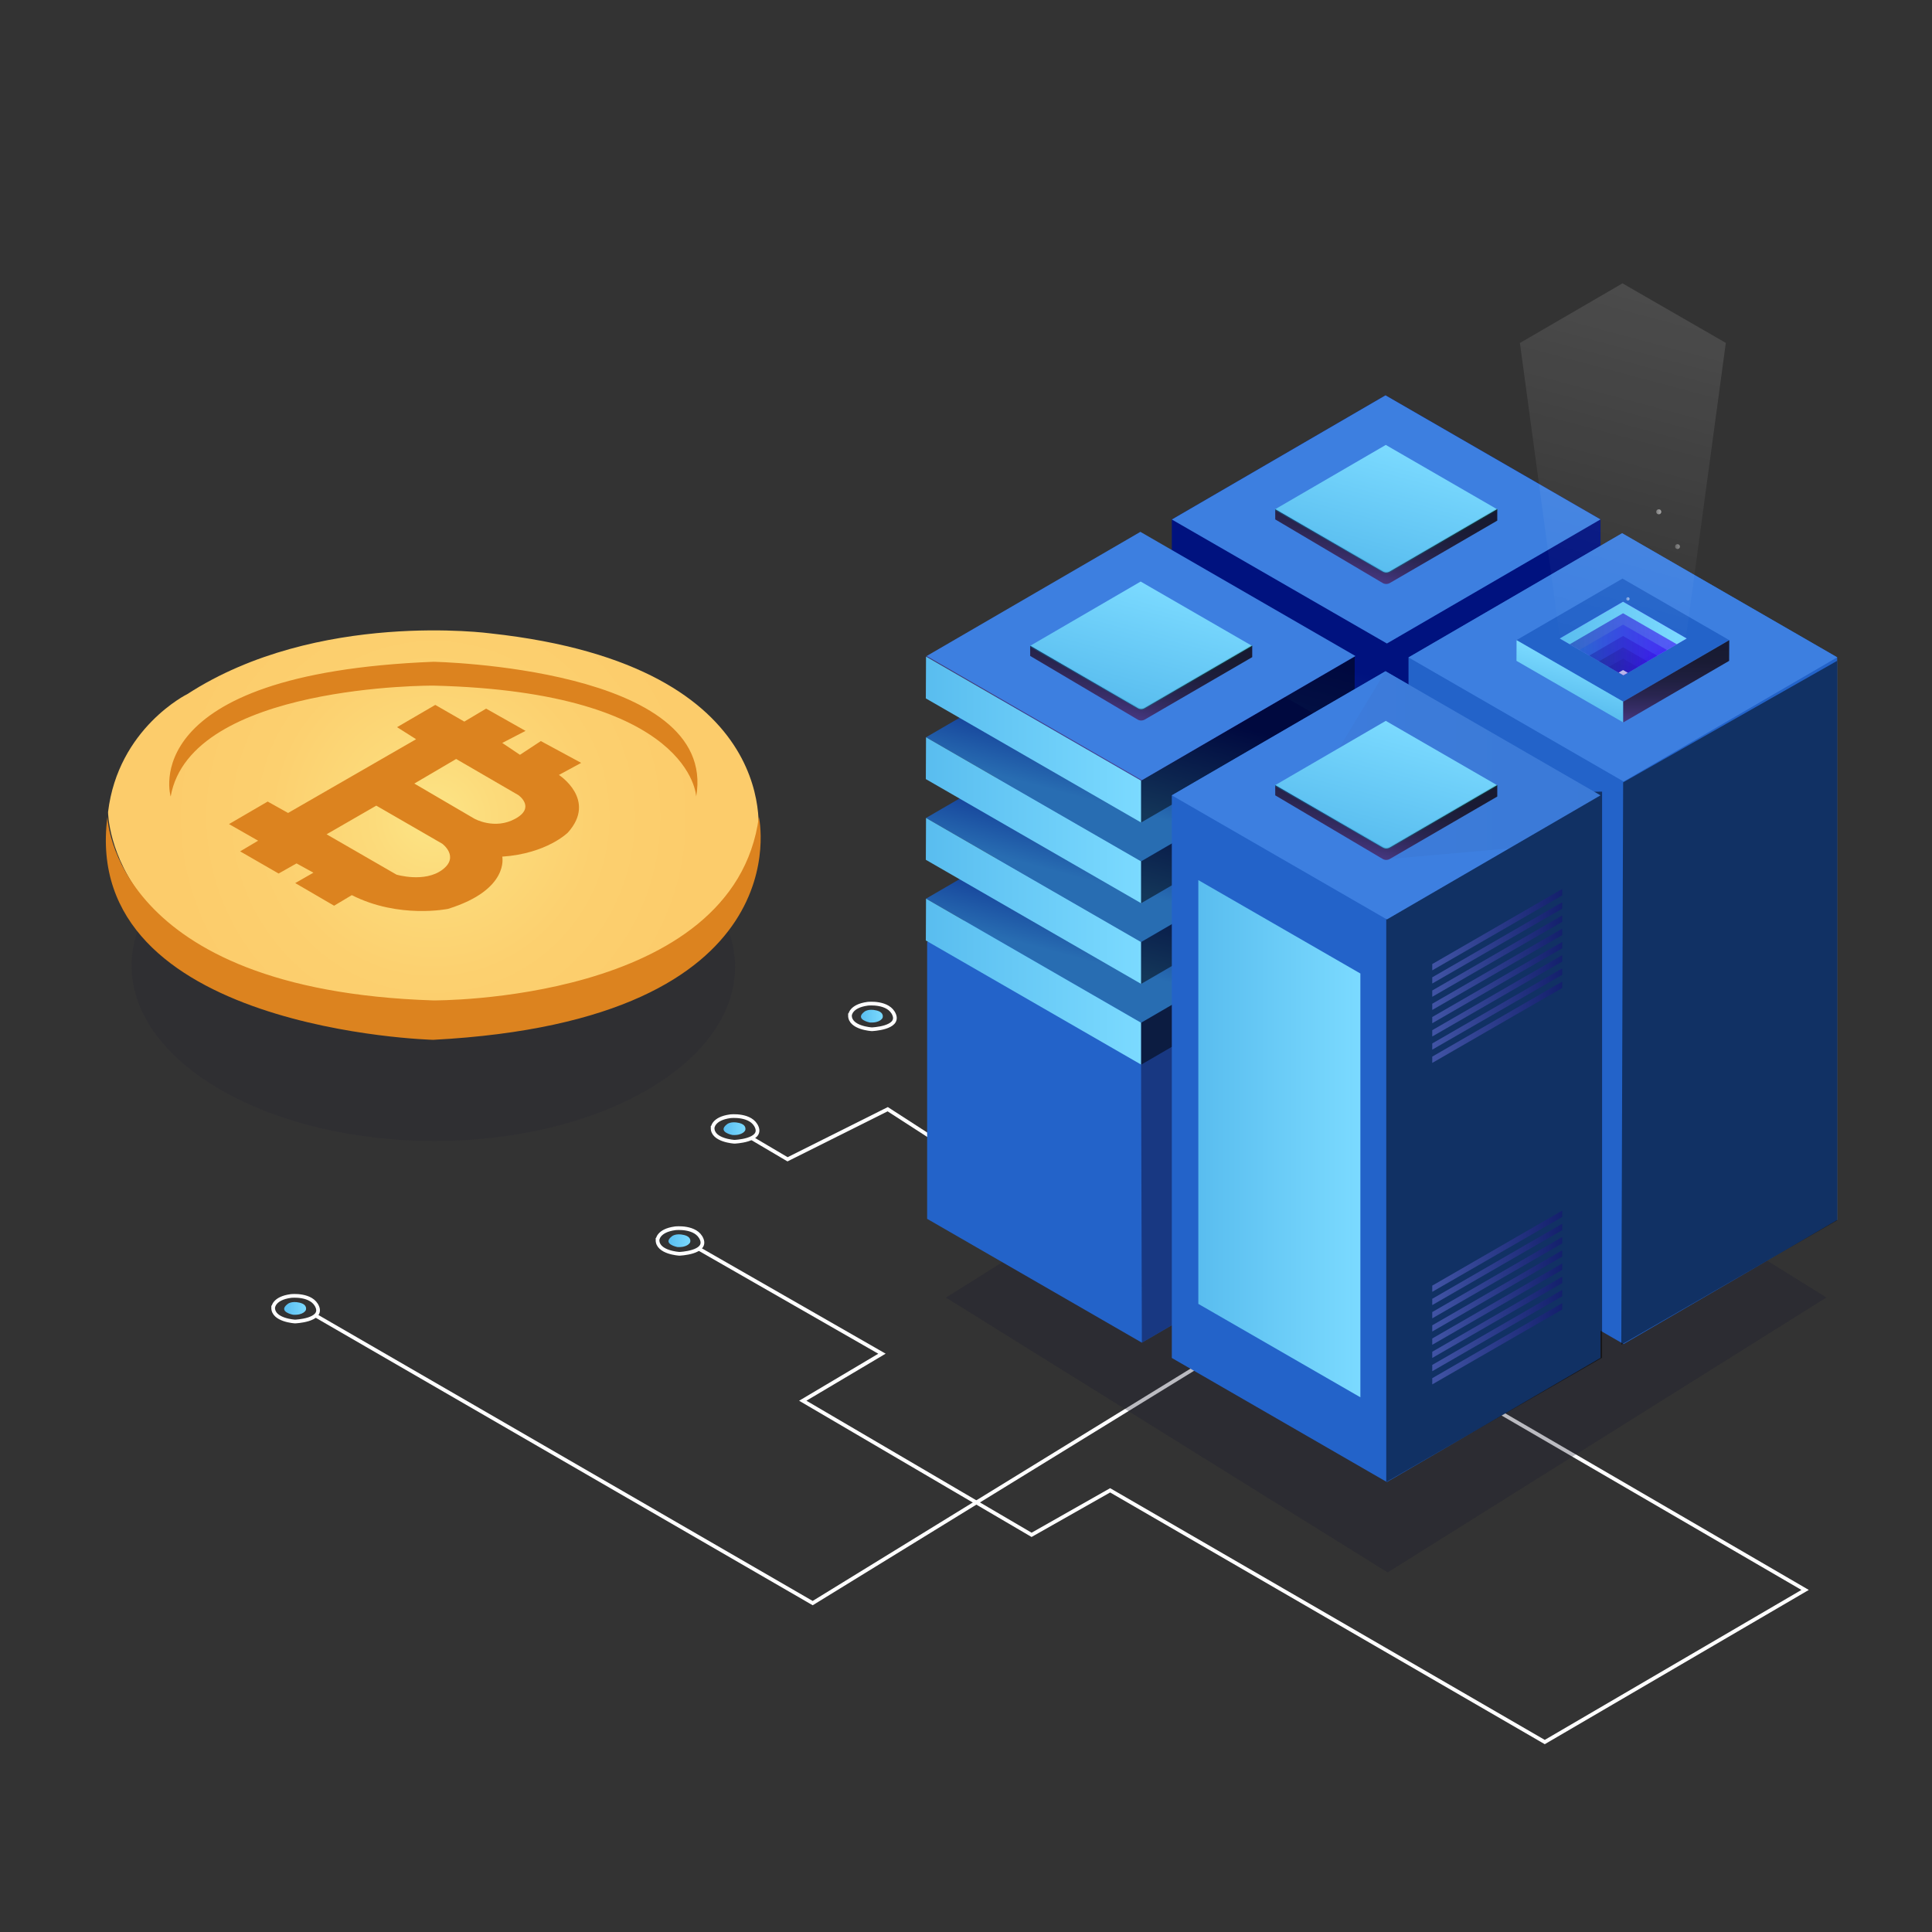 <?xml version="1.0" encoding="utf-8"?>
<!-- Generator: Adobe Illustrator 23.0.0, SVG Export Plug-In . SVG Version: 6.00 Build 0)  -->
<svg version="1.1" id="Capa_1" xmlns="http://www.w3.org/2000/svg" xmlns:xlink="http://www.w3.org/1999/xlink" x="0px" y="0px"
	 viewBox="0 0 2083 2083" style="enable-background:new 0 0 2083 2083;" xml:space="preserve">
<rect x="0" y="0" width="2083" height="2083" fill="#333333" stroke="none"/>
<style type="text/css">
	.st0{fill:none;stroke:#FFFFFF;stroke-width:4;stroke-miterlimit:10;}
	.st1{opacity:0.17;}
	.st2{enable-background:new    ;}
	.st3{clip-path:url(#SVGID_2_);}
	.st4{fill:#1D1B30;}
	.st5{fill:none;}
	.st6{opacity:0.3;fill:#1D1B30;enable-background:new    ;}
	.st7{fill:url(#XMLID_3_);}
	.st8{fill:#3D7FE0;}
	.st9{fill:url(#XMLID_4_);}
	.st10{fill:url(#XMLID_5_);}
	.st11{opacity:0.2;fill:none;stroke:url(#XMLID_7_);stroke-width:2;stroke-miterlimit:10;enable-background:new    ;}
	.st12{fill:#2363C9;}
	.st13{opacity:0.5;fill:#0F0F3D;enable-background:new    ;}
	.st14{fill:url(#XMLID_8_);}
	.st15{fill:url(#XMLID_9_);}
	.st16{opacity:0.5;enable-background:new    ;}
	.st17{fill:url(#XMLID_10_);}
	.st18{fill:url(#XMLID_11_);}
	.st19{fill:url(#XMLID_14_);}
	.st20{fill:url(#XMLID_15_);}
	.st21{fill:url(#XMLID_16_);}
	.st22{fill:url(#XMLID_17_);}
	.st23{fill:url(#XMLID_18_);}
	.st24{fill:url(#XMLID_19_);}
	.st25{opacity:0.2;fill:none;stroke:url(#XMLID_20_);stroke-width:2;stroke-miterlimit:10;enable-background:new    ;}
	.st26{opacity:0.4;fill:url(#XMLID_21_);enable-background:new    ;}
	.st27{opacity:0.55;fill:url(#XMLID_22_);enable-background:new    ;}
	.st28{fill:url(#XMLID_23_);}
	.st29{fill:url(#XMLID_24_);}
	.st30{fill:url(#XMLID_25_);}
	.st31{fill:url(#XMLID_27_);}
	.st32{clip-path:url(#SVGID_4_);fill:url(#XMLID_28_);}
	.st33{clip-path:url(#SVGID_6_);fill:url(#XMLID_29_);}
	.st34{clip-path:url(#SVGID_8_);fill:url(#XMLID_30_);}
	.st35{clip-path:url(#SVGID_10_);fill:url(#XMLID_31_);}
	.st36{clip-path:url(#SVGID_12_);fill:url(#XMLID_32_);}
	.st37{clip-path:url(#SVGID_14_);fill:url(#XMLID_33_);}
	.st38{clip-path:url(#SVGID_16_);fill:url(#XMLID_34_);}
	.st39{clip-path:url(#SVGID_18_);fill:url(#XMLID_35_);}
	.st40{opacity:0.55;fill:url(#XMLID_36_);enable-background:new    ;}
	.st41{fill:url(#XMLID_37_);}
	.st42{opacity:5.000000e-02;fill:url(#XMLID_38_);enable-background:new    ;}
	.st43{fill:url(#XMLID_41_);}
	.st44{fill:url(#XMLID_42_);}
	.st45{opacity:0.2;fill:none;stroke:url(#XMLID_43_);stroke-width:2;stroke-miterlimit:10;enable-background:new    ;}
	.st46{fill:url(#XMLID_44_);}
	.st47{fill:url(#SVGID_19_);}
	.st48{fill:url(#SVGID_20_);}
	.st49{fill:url(#SVGID_21_);}
	.st50{fill:url(#SVGID_22_);}
	.st51{fill:url(#SVGID_23_);}
	.st52{fill:url(#SVGID_24_);}
	.st53{fill:url(#SVGID_25_);}
	.st54{fill:url(#SVGID_26_);}
	.st55{fill:url(#SVGID_27_);}
	.st56{fill:url(#SVGID_28_);}
	.st57{fill:url(#SVGID_29_);}
	.st58{fill:url(#SVGID_30_);}
	.st59{fill:url(#SVGID_31_);}
	.st60{fill:url(#SVGID_32_);}
	.st61{fill:url(#SVGID_33_);}
	.st62{fill:url(#SVGID_34_);}
	.st63{fill:url(#SVGID_35_);}
	.st64{fill:#DC831F;}
	.st65{fill:url(#SVGID_36_);}
	.st66{fill:url(#SVGID_37_);}
	.st67{fill:url(#SVGID_38_);}
	.st68{fill:url(#SVGID_39_);}
</style>
<polyline class="st0" points="1595.5,1510.2 1946.2,1714.2 1665.5,1878.2 1196.9,1606.8 1112.2,1654.8 865.5,1510.2 950.9,1459.5 
	753.9,1346.6 "/>
<g id="XMLID_26_" class="st1">
	<g>
		<g class="st2">
			<g>
				<defs>
					<polygon id="SVGID_1_" points="7.1,1041.8 465.7,775.3 927.3,1041.8 468.7,1308.3 					"/>
				</defs>
				<clipPath id="SVGID_2_">
					<use xlink:href="#SVGID_1_"  style="overflow:visible;"/>
				</clipPath>
				<g class="st3">
					<g>
						<g>
							<g>
								<path class="st4" d="M696.5,908.5c-127.5-73.6-333.5-73.6-460.1,0s-126,192.9,1.5,266.5s333.5,73.6,460.1,0
									C824.6,1101.5,824,982.1,696.5,908.5"/>
							</g>
						</g>
					</g>
				</g>
			</g>
		</g>
	</g>
</g>
<line id="XMLID_154_" class="st5" x1="1061.6" y1="1165.1" x2="959.6" y2="1104.5"/>
<polyline id="XMLID_74_" class="st0" points="1053.1,1257.9 957.1,1195.9 849.1,1249.9 810.1,1226.9 "/>
<polyline id="XMLID_12_" class="st0" points="1427.1,1389.7 876.2,1728.4 339.8,1418.1 "/>
<polygon id="XMLID_121_" class="st6" points="1492.9,1102.6 1969.1,1398.9 1496.1,1695.3 1019.9,1399 "/>
<g id="XMLID_172_">
	
		<linearGradient id="XMLID_3_" gradientUnits="userSpaceOnUse" x1="1385.279" y1="19246.92" x2="1603.728" y2="18431.654" gradientTransform="matrix(1 0 0 1 0 -17976)">
		<stop  offset="0.192" style="stop-color:#286DB2"/>
		<stop  offset="0.651" style="stop-color:#00127F"/>
	</linearGradient>
	<polygon id="XMLID_182_" class="st7" points="1263.4,560.1 1493.8,426.2 1725.6,560 1725.6,1166.5 1495.3,1300.4 1263.4,1166.6 	
		"/>
	<polygon id="XMLID_181_" class="st8" points="1493.8,426.2 1725.6,560 1495.3,693.8 1263.4,560.1 	"/>
	<g id="XMLID_173_">
		
			<linearGradient id="XMLID_4_" gradientUnits="userSpaceOnUse" x1="1477.155" y1="18589.644" x2="1511.776" y2="18460.435" gradientTransform="matrix(1 0 0 1 0 -17976)">
			<stop  offset="0" style="stop-color:#59BDEF"/>
			<stop  offset="1" style="stop-color:#7BDAFF"/>
		</linearGradient>
		<polygon id="XMLID_178_" class="st9" points="1494.1,479.7 1614.2,549.1 1494.9,618.4 1374.7,549.1 		"/>
		
			<linearGradient id="XMLID_5_" gradientUnits="userSpaceOnUse" x1="1475.914" y1="18600.887" x2="1504.181" y2="18495.394" gradientTransform="matrix(1 0 0 1 0 -17976)">
			<stop  offset="0" style="stop-color:#463780"/>
			<stop  offset="0.143" style="stop-color:#382E68"/>
			<stop  offset="0.331" style="stop-color:#292550"/>
			<stop  offset="0.529" style="stop-color:#1F1F3F"/>
			<stop  offset="0.743" style="stop-color:#191B34"/>
			<stop  offset="1" style="stop-color:#171A31"/>
		</linearGradient>
		<path id="XMLID_175_" class="st10" d="M1490.6,616.2L1374.9,549v11l115.7,68.5c2.5,1.5,5.5,1.5,8,0l115.7-67.2v-12.4l-115.7,67.2
			C1496.1,617.6,1493.1,617.6,1490.6,616.2z"/>
		
			<linearGradient id="XMLID_7_" gradientUnits="userSpaceOnUse" x1="1374.2" y1="18559.242" x2="1614.703" y2="18559.242" gradientTransform="matrix(1 0 0 1 0 -17976)">
			<stop  offset="0" style="stop-color:#00ACE9"/>
			<stop  offset="1" style="stop-color:#007541"/>
		</linearGradient>
		<path id="XMLID_174_" class="st11" d="M1374.7,549.1l116.3,67.1c2.4,1.4,5.4,1.4,7.8,0l115.4-67.1"/>
	</g>
</g>
<g id="XMLID_413_">
	<polygon id="XMLID_185_" class="st12" points="999.6,1314.1 999.6,1015.7 1229.5,882.1 1460.9,1015.6 1460.9,1314.1 1231.1,1447.6 
			"/>
	<polyline id="XMLID_13_" class="st13" points="1229.5,882.1 1460.9,1015.6 1460.9,1314.1 1231.1,1447.6 	"/>
	<g id="XMLID_315_">
		
			<linearGradient id="XMLID_8_" gradientUnits="userSpaceOnUse" x1="1196.044" y1="19069.521" x2="1262.862" y2="18820.154" gradientTransform="matrix(1 0 0 1 0 -17976)">
			<stop  offset="0.192" style="stop-color:#286DB2"/>
			<stop  offset="0.651" style="stop-color:#00127F"/>
		</linearGradient>
		<polygon id="XMLID_382_" class="st14" points="1228.7,835 1460.5,968.8 1230.3,1102.7 998.4,968.9 		"/>
		
			<linearGradient id="XMLID_9_" gradientUnits="userSpaceOnUse" x1="998.2" y1="1025.65" x2="1230.3" y2="1025.65" gradientTransform="matrix(1 0 0 -1 0 2084)">
			<stop  offset="0" style="stop-color:#59BDEF"/>
			<stop  offset="1" style="stop-color:#7BDAFF"/>
		</linearGradient>
		<polygon id="XMLID_381_" class="st15" points="998.4,968.9 998.2,1014 1230.3,1147.8 1230.3,1102.7 		"/>
		<polygon id="XMLID_318_" class="st16" points="1230.3,1147.9 1230.3,1102.7 1460.6,968.9 1460.5,1014.1 		"/>
	</g>
	<g id="XMLID_265_">
		
			<linearGradient id="XMLID_10_" gradientUnits="userSpaceOnUse" x1="1196.07" y1="18982.428" x2="1262.862" y2="18733.154" gradientTransform="matrix(1 0 0 1 0 -17976)">
			<stop  offset="0.192" style="stop-color:#286DB2"/>
			<stop  offset="0.651" style="stop-color:#00127F"/>
		</linearGradient>
		<polygon id="XMLID_312_" class="st17" points="1228.7,748 1460.5,881.8 1230.3,1015.6 998.4,881.9 		"/>
		
			<linearGradient id="XMLID_11_" gradientUnits="userSpaceOnUse" x1="998.2" y1="1112.65" x2="1230.3" y2="1112.65" gradientTransform="matrix(1 0 0 -1 0 2084)">
			<stop  offset="0" style="stop-color:#59BDEF"/>
			<stop  offset="1" style="stop-color:#7BDAFF"/>
		</linearGradient>
		<polygon id="XMLID_307_" class="st18" points="998.4,881.9 998.2,927 1230.3,1060.8 1230.3,1015.7 		"/>
		<polygon id="XMLID_291_" class="st16" points="1230.3,1060.8 1230.3,1015.7 1460.6,881.9 1460.5,927 		"/>
	</g>
	<g id="XMLID_189_">
		
			<linearGradient id="XMLID_14_" gradientUnits="userSpaceOnUse" x1="1196.069" y1="18895.428" x2="1262.862" y2="18646.154" gradientTransform="matrix(1 0 0 1 0 -17976)">
			<stop  offset="0.192" style="stop-color:#286DB2"/>
			<stop  offset="0.651" style="stop-color:#00127F"/>
		</linearGradient>
		<polygon id="XMLID_246_" class="st19" points="1228.7,661 1460.5,794.8 1230.3,928.6 998.4,794.9 		"/>
		
			<linearGradient id="XMLID_15_" gradientUnits="userSpaceOnUse" x1="998.2" y1="1199.65" x2="1230.3" y2="1199.65" gradientTransform="matrix(1 0 0 -1 0 2084)">
			<stop  offset="0" style="stop-color:#59BDEF"/>
			<stop  offset="1" style="stop-color:#7BDAFF"/>
		</linearGradient>
		<polygon id="XMLID_245_" class="st20" points="998.4,794.9 998.2,840 1230.3,973.8 1230.3,928.7 		"/>
		<polygon id="XMLID_229_" class="st16" points="1230.3,973.8 1230.3,928.7 1460.6,794.9 1460.5,840 		"/>
	</g>
	<g id="XMLID_160_">
		
			<linearGradient id="XMLID_16_" gradientUnits="userSpaceOnUse" x1="1196.07" y1="18808.428" x2="1262.862" y2="18559.154" gradientTransform="matrix(1 0 0 1 0 -17976)">
			<stop  offset="0" style="stop-color:#4F3E90"/>
			<stop  offset="1" style="stop-color:#171A31"/>
		</linearGradient>
		<polygon id="XMLID_163_" class="st21" points="1228.7,574 1460.5,707.8 1230.3,841.6 998.4,707.9 		"/>
		
			<linearGradient id="XMLID_17_" gradientUnits="userSpaceOnUse" x1="998.2" y1="1286.65" x2="1230.3" y2="1286.65" gradientTransform="matrix(1 0 0 -1 0 2084)">
			<stop  offset="0" style="stop-color:#59BDEF"/>
			<stop  offset="1" style="stop-color:#7BDAFF"/>
		</linearGradient>
		<polygon id="XMLID_162_" class="st22" points="998.4,707.9 998.2,753 1230.3,886.8 1230.3,841.7 		"/>
		<polygon id="XMLID_161_" class="st16" points="1230.3,886.8 1230.3,841.7 1460.6,707.9 1460.5,753 		"/>
	</g>
	<polygon id="XMLID_212_" class="st8" points="1229.5,573.4 1461.4,707.3 1231.1,841.1 999.1,707.3 	"/>
	<g id="XMLID_190_">
		
			<linearGradient id="XMLID_18_" gradientUnits="userSpaceOnUse" x1="1212.948" y1="18736.971" x2="1247.57" y2="18607.762" gradientTransform="matrix(1 0 0 1 0 -17976)">
			<stop  offset="0" style="stop-color:#59BDEF"/>
			<stop  offset="1" style="stop-color:#7BDAFF"/>
		</linearGradient>
		<polygon id="XMLID_210_" class="st23" points="1229.8,627 1350,696.4 1230.6,765.7 1110.5,696.4 		"/>
		
			<linearGradient id="XMLID_19_" gradientUnits="userSpaceOnUse" x1="1211.714" y1="18748.086" x2="1239.981" y2="18642.594" gradientTransform="matrix(1 0 0 1 0 -17976)">
			<stop  offset="0" style="stop-color:#463780"/>
			<stop  offset="0.143" style="stop-color:#382E68"/>
			<stop  offset="0.331" style="stop-color:#292550"/>
			<stop  offset="0.529" style="stop-color:#1F1F3F"/>
			<stop  offset="0.743" style="stop-color:#191B34"/>
			<stop  offset="1" style="stop-color:#171A31"/>
		</linearGradient>
		<path id="XMLID_208_" class="st24" d="M1226.4,763.4l-115.7-67.2v11l115.7,68.5c2.5,1.5,5.5,1.5,8,0l115.7-67.2v-12.4l-115.7,67.2
			C1231.9,764.9,1228.8,764.9,1226.4,763.4z"/>
		
			<linearGradient id="XMLID_20_" gradientUnits="userSpaceOnUse" x1="1110.001" y1="18706.443" x2="1350.403" y2="18706.443" gradientTransform="matrix(1 0 0 1 0 -17976)">
			<stop  offset="0" style="stop-color:#00ACE9"/>
			<stop  offset="1" style="stop-color:#007541"/>
		</linearGradient>
		<path id="XMLID_191_" class="st25" d="M1110.5,696.4l116.2,67c2.4,1.4,5.4,1.4,7.8,0l115.4-67.1"/>
	</g>
</g>
<polygon id="XMLID_171_" class="st12" points="1518.6,708.8 1748.9,574.9 1980.8,708.7 1980.8,1315.3 1750.5,1449.1 1518.6,1315.3 
	"/>
<polygon id="XMLID_170_" class="st8" points="1748.9,574.9 1980.8,708.7 1750.5,842.6 1518.6,708.8 "/>
<polygon id="XMLID_52_" class="st12" points="1263.4,857.5 1493.8,723.7 1725.6,857.5 1725.6,1464 1495.3,1597.9 1263.4,1464.1 "/>
<polygon class="st16" points="1494.6,1597.9 1727.3,1463.9 1727.3,853.5 1494.6,857.5 "/>
<polygon class="st16" points="1748,1449.8 1980.7,1315.8 1980.7,712.5 1750,843.5 "/>
<linearGradient id="XMLID_21_" gradientUnits="userSpaceOnUse" x1="1806.008" y1="18565.301" x2="1811.118" y2="18565.301" gradientTransform="matrix(1 0 0 1 0 -17976)">
	<stop  offset="9.817236e-08" style="stop-color:#FFFFFF;stop-opacity:0.6"/>
	<stop  offset="1" style="stop-color:#FFFFFF"/>
</linearGradient>
<circle id="XMLID_214_" class="st26" cx="1808.6" cy="589.3" r="2.6"/>
<linearGradient id="XMLID_22_" gradientUnits="userSpaceOnUse" x1="1785.623" y1="18527.801" x2="1791.099" y2="18527.801" gradientTransform="matrix(1 0 0 1 0 -17976)">
	<stop  offset="9.817236e-08" style="stop-color:#FFFFFF;stop-opacity:0.6"/>
	<stop  offset="1" style="stop-color:#FFFFFF"/>
</linearGradient>
<circle id="XMLID_358_" class="st27" cx="1788.4" cy="551.8" r="2.7"/>
<polygon id="XMLID_92_" class="st8" points="1493.8,723.7 1725.6,857.5 1495.3,991.3 1263.4,857.5 "/>
<g id="XMLID_111_">
	<polygon id="XMLID_115_" class="st12" points="1749.3,623.8 1864.3,690.1 1750.1,756.5 1635.1,690.1 	"/>
	
		<linearGradient id="XMLID_23_" gradientUnits="userSpaceOnUse" x1="1685.364" y1="18737.555" x2="1699.836" y2="18683.545" gradientTransform="matrix(1 0 0 1 0 -17976)">
		<stop  offset="0" style="stop-color:#59BDEF"/>
		<stop  offset="1" style="stop-color:#7BDAFF"/>
	</linearGradient>
	<polygon id="XMLID_113_" class="st28" points="1635.1,690.2 1635,712.5 1750.1,778.9 1750.1,756.5 	"/>
	
		<linearGradient id="XMLID_24_" gradientUnits="userSpaceOnUse" x1="1807.25" y1="18754.9" x2="1807.25" y2="18666.199" gradientTransform="matrix(1 0 0 1 0 -17976)">
		<stop  offset="0" style="stop-color:#463780"/>
		<stop  offset="0.143" style="stop-color:#382E68"/>
		<stop  offset="0.331" style="stop-color:#292550"/>
		<stop  offset="0.529" style="stop-color:#1F1F3F"/>
		<stop  offset="0.743" style="stop-color:#191B34"/>
		<stop  offset="1" style="stop-color:#171A31"/>
	</linearGradient>
	<polygon id="XMLID_112_" class="st29" points="1750.1,778.9 1750.1,756.5 1864.4,690.2 1864.3,712.5 	"/>
</g>
<linearGradient id="XMLID_25_" gradientUnits="userSpaceOnUse" x1="1740.188" y1="18701.391" x2="1760.012" y2="18627.41" gradientTransform="matrix(1 0 0 1 0 -17976)">
	<stop  offset="0" style="stop-color:#7F00FF;stop-opacity:0.2"/>
	<stop  offset="1" style="stop-color:#3F00FC"/>
</linearGradient>
<polygon id="XMLID_110_" class="st30" points="1749.9,648.7 1818.6,688.4 1750.3,728.1 1681.6,688.4 "/>
<g id="XMLID_97_">
	<g>
		
			<linearGradient id="XMLID_27_" gradientUnits="userSpaceOnUse" x1="1681.6" y1="1395.6" x2="1818.6" y2="1395.6" gradientTransform="matrix(1 0 0 -1 0 2084)">
			<stop  offset="0" style="stop-color:#59BDEF"/>
			<stop  offset="1" style="stop-color:#7BDAFF"/>
		</linearGradient>
		<polygon id="XMLID_98_" class="st31" points="1749.9,648.7 1818.6,688.4 1750.3,728.1 1681.6,688.4 		"/>
	</g>
	<g>
		<defs>
			<polygon id="SVGID_3_" points="1749.9,648.7 1818.6,688.4 1750.3,728.1 1681.6,688.4 			"/>
		</defs>
		<clipPath id="SVGID_4_">
			<use xlink:href="#SVGID_3_"  style="overflow:visible;"/>
		</clipPath>
		<linearGradient id="XMLID_28_" gradientUnits="userSpaceOnUse" x1="1681.6" y1="700.85" x2="1818.6" y2="700.85">
			<stop  offset="0" style="stop-color:#1E47AF;stop-opacity:0.7"/>
			<stop  offset="1" style="stop-color:#3F00FC;stop-opacity:0.6"/>
		</linearGradient>
		<polygon id="XMLID_109_" class="st32" points="1749.9,661.2 1818.6,700.8 1750.3,740.5 1681.6,700.9 		"/>
	</g>
	<g>
		<defs>
			<polygon id="SVGID_5_" points="1749.9,648.7 1818.6,688.4 1750.3,728.1 1681.6,688.4 			"/>
		</defs>
		<clipPath id="SVGID_6_">
			<use xlink:href="#SVGID_5_"  style="overflow:visible;"/>
		</clipPath>
		<linearGradient id="XMLID_29_" gradientUnits="userSpaceOnUse" x1="1681.6" y1="713.1" x2="1818.6" y2="713.1">
			<stop  offset="0" style="stop-color:#2176CC;stop-opacity:0.7"/>
			<stop  offset="1" style="stop-color:#3F00FC;stop-opacity:0.6"/>
		</linearGradient>
		<polygon id="XMLID_108_" class="st33" points="1749.9,673.4 1818.6,713.1 1750.3,752.8 1681.6,713.1 		"/>
	</g>
	<g>
		<defs>
			<polygon id="SVGID_7_" points="1749.9,648.7 1818.6,688.4 1750.3,728.1 1681.6,688.4 			"/>
		</defs>
		<clipPath id="SVGID_8_">
			<use xlink:href="#SVGID_7_"  style="overflow:visible;"/>
		</clipPath>
		<linearGradient id="XMLID_30_" gradientUnits="userSpaceOnUse" x1="1681.6" y1="725.35" x2="1818.6" y2="725.35">
			<stop  offset="0" style="stop-color:#184A9B;stop-opacity:0.7"/>
			<stop  offset="1" style="stop-color:#3F00FC;stop-opacity:0.6"/>
		</linearGradient>
		<polygon id="XMLID_107_" class="st34" points="1749.9,685.7 1818.6,725.3 1750.3,765 1681.6,725.4 		"/>
	</g>
	<g>
		<defs>
			<polygon id="SVGID_9_" points="1749.9,648.7 1818.6,688.4 1750.3,728.1 1681.6,688.4 			"/>
		</defs>
		<clipPath id="SVGID_10_">
			<use xlink:href="#SVGID_9_"  style="overflow:visible;"/>
		</clipPath>
		<linearGradient id="XMLID_31_" gradientUnits="userSpaceOnUse" x1="1681.6" y1="737.6" x2="1818.6" y2="737.6">
			<stop  offset="0" style="stop-color:#144372;stop-opacity:0.7"/>
			<stop  offset="1" style="stop-color:#3F00FC;stop-opacity:0.6"/>
		</linearGradient>
		<polygon id="XMLID_105_" class="st35" points="1749.9,697.9 1818.6,737.6 1750.3,777.3 1681.6,737.6 		"/>
	</g>
	<g>
		<defs>
			<polygon id="SVGID_11_" points="1749.9,648.7 1818.6,688.4 1750.3,728.1 1681.6,688.4 			"/>
		</defs>
		<clipPath id="SVGID_12_">
			<use xlink:href="#SVGID_11_"  style="overflow:visible;"/>
		</clipPath>
		<linearGradient id="XMLID_32_" gradientUnits="userSpaceOnUse" x1="1681.6" y1="749.8" x2="1818.6" y2="749.8">
			<stop  offset="0" style="stop-color:#103E6B;stop-opacity:0.7"/>
			<stop  offset="1" style="stop-color:#3F00FC;stop-opacity:0.6"/>
		</linearGradient>
		<polygon id="XMLID_104_" class="st36" points="1749.9,710.1 1818.6,749.8 1750.3,789.5 1681.6,749.8 		"/>
	</g>
	<g>
		<defs>
			<polygon id="SVGID_13_" points="1749.9,648.7 1818.6,688.4 1750.3,728.1 1681.6,688.4 			"/>
		</defs>
		<clipPath id="SVGID_14_">
			<use xlink:href="#SVGID_13_"  style="overflow:visible;"/>
		</clipPath>
		
			<linearGradient id="XMLID_33_" gradientUnits="userSpaceOnUse" x1="1740.162" y1="18701.01" x2="1760.013" y2="18775.098" gradientTransform="matrix(1 0 0 1 0 -17976)">
			<stop  offset="0" style="stop-color:#FFFFFF;stop-opacity:0.7"/>
			<stop  offset="1" style="stop-color:#3F00FC;stop-opacity:0.6"/>
		</linearGradient>
		<polygon id="XMLID_103_" class="st37" points="1749.9,722.4 1818.6,762.1 1750.3,801.7 1681.6,762.1 		"/>
	</g>
	<g>
		<defs>
			<polygon id="SVGID_15_" points="1749.9,648.7 1818.6,688.4 1750.3,728.1 1681.6,688.4 			"/>
		</defs>
		<clipPath id="SVGID_16_">
			<use xlink:href="#SVGID_15_"  style="overflow:visible;"/>
		</clipPath>
		
			<linearGradient id="XMLID_34_" gradientUnits="userSpaceOnUse" x1="1740.162" y1="18713.209" x2="1760.038" y2="18787.391" gradientTransform="matrix(1 0 0 1 0 -17976)">
			<stop  offset="0" style="stop-color:#7F00FF;stop-opacity:0.7"/>
			<stop  offset="1" style="stop-color:#3F00FC;stop-opacity:0.6"/>
		</linearGradient>
		<polygon id="XMLID_101_" class="st38" points="1749.9,734.6 1818.6,774.3 1750.3,814 1681.6,774.3 		"/>
	</g>
	<g>
		<defs>
			<polygon id="SVGID_17_" points="1749.9,648.7 1818.6,688.4 1750.3,728.1 1681.6,688.4 			"/>
		</defs>
		<clipPath id="SVGID_18_">
			<use xlink:href="#SVGID_17_"  style="overflow:visible;"/>
		</clipPath>
		
			<linearGradient id="XMLID_35_" gradientUnits="userSpaceOnUse" x1="1740.174" y1="18725.506" x2="1760.026" y2="18799.594" gradientTransform="matrix(1 0 0 1 0 -17976)">
			<stop  offset="0" style="stop-color:#7F00FF;stop-opacity:0.7"/>
			<stop  offset="1" style="stop-color:#3F00FC;stop-opacity:0.6"/>
		</linearGradient>
		<polygon id="XMLID_100_" class="st39" points="1749.9,746.9 1818.6,786.5 1750.3,826.2 1681.6,786.6 		"/>
	</g>
</g>
<linearGradient id="XMLID_36_" gradientUnits="userSpaceOnUse" x1="1753.287" y1="18621.699" x2="1756.827" y2="18621.699" gradientTransform="matrix(1 0 0 1 0 -17976)">
	<stop  offset="9.817236e-08" style="stop-color:#FFFFFF;stop-opacity:0.6"/>
	<stop  offset="1" style="stop-color:#FFFFFF"/>
</linearGradient>
<circle id="XMLID_93_" class="st40" cx="1755.1" cy="645.7" r="1.8"/>
<linearGradient id="XMLID_37_" gradientUnits="userSpaceOnUse" x1="1292" y1="856.3" x2="1466.7" y2="856.3" gradientTransform="matrix(1 0 0 -1 0 2084)">
	<stop  offset="0" style="stop-color:#59BDEF"/>
	<stop  offset="1" style="stop-color:#7BDAFF"/>
</linearGradient>
<polygon id="XMLID_252_" class="st41" points="1292,948.9 1466.7,1049.6 1466.7,1506.5 1292,1405.8 "/>
<linearGradient id="XMLID_38_" gradientUnits="userSpaceOnUse" x1="1443.8" y1="18800.85" x2="1725.6" y2="18800.85" gradientTransform="matrix(1 0 0 1 0 -17976)">
	<stop  offset="0" style="stop-color:#463780"/>
	<stop  offset="0.143" style="stop-color:#382E68"/>
	<stop  offset="0.331" style="stop-color:#292550"/>
	<stop  offset="0.529" style="stop-color:#1F1F3F"/>
	<stop  offset="0.743" style="stop-color:#191B34"/>
	<stop  offset="1" style="stop-color:#171A31"/>
</linearGradient>
<polygon id="XMLID_693_" class="st42" points="1498.6,926 1627.2,914.7 1725.6,857.5 1493.8,723.7 1443.8,806.5 "/>
<g id="XMLID_40_">
	
		<linearGradient id="XMLID_41_" gradientUnits="userSpaceOnUse" x1="1477.155" y1="18887.144" x2="1511.777" y2="18757.935" gradientTransform="matrix(1 0 0 1 0 -17976)">
		<stop  offset="0" style="stop-color:#59BDEF"/>
		<stop  offset="1" style="stop-color:#7BDAFF"/>
	</linearGradient>
	<polygon id="XMLID_50_" class="st43" points="1494.1,777.2 1614.2,846.6 1494.9,915.9 1374.7,846.6 	"/>
	
		<linearGradient id="XMLID_42_" gradientUnits="userSpaceOnUse" x1="1475.914" y1="18898.387" x2="1504.156" y2="18792.986" gradientTransform="matrix(1 0 0 1 0 -17976)">
		<stop  offset="0" style="stop-color:#463780"/>
		<stop  offset="0.143" style="stop-color:#382E68"/>
		<stop  offset="0.331" style="stop-color:#292550"/>
		<stop  offset="0.529" style="stop-color:#1F1F3F"/>
		<stop  offset="0.743" style="stop-color:#191B34"/>
		<stop  offset="1" style="stop-color:#171A31"/>
	</linearGradient>
	<path id="XMLID_49_" class="st44" d="M1490.6,913.7l-115.7-67.2v11l115.7,68.5c2.5,1.5,5.5,1.5,8,0l115.7-67.2v-12.3l-115.7,67.2
		C1496.1,915.1,1493.1,915.1,1490.6,913.7z"/>
	
		<linearGradient id="XMLID_43_" gradientUnits="userSpaceOnUse" x1="1374.2" y1="18856.742" x2="1614.703" y2="18856.742" gradientTransform="matrix(1 0 0 1 0 -17976)">
		<stop  offset="0" style="stop-color:#00ACE9"/>
		<stop  offset="1" style="stop-color:#007541"/>
	</linearGradient>
	<path id="XMLID_48_" class="st45" d="M1374.7,846.6l116.3,67.1c2.4,1.4,5.4,1.4,7.8,0l115.4-67.1"/>
</g>
<linearGradient id="XMLID_44_" gradientUnits="userSpaceOnUse" x1="1680.737" y1="18680.867" x2="1785.172" y2="18291.111" gradientTransform="matrix(1 0 0 1 0 -17976)">
	<stop  offset="0" style="stop-color:#FFFFFF;stop-opacity:0"/>
	<stop  offset="1" style="stop-color:#FFFFFF;stop-opacity:0.12"/>
</linearGradient>
<polygon id="XMLID_39_" class="st46" points="1681.2,683.8 1638.7,369.8 1749.3,305.5 1860.7,369.7 1818.2,683.8 1749.9,723.4 "/>
<g>
	
		<linearGradient id="SVGID_19_" gradientUnits="userSpaceOnUse" x1="1544.2" y1="18978.35" x2="1684.3" y2="18978.35" gradientTransform="matrix(1 0 0 1 0 -17976)">
		<stop  offset="0" style="stop-color:#4154A5"/>
		<stop  offset="1" style="stop-color:#14206D"/>
	</linearGradient>
	<polygon class="st47" points="1544.2,1039.4 1544.2,1046.2 1684.3,965.4 1684.3,958.5 	"/>
	
		<linearGradient id="SVGID_20_" gradientUnits="userSpaceOnUse" x1="1544.2" y1="18992.6" x2="1684.3" y2="18992.6" gradientTransform="matrix(1 0 0 1 0 -17976)">
		<stop  offset="0" style="stop-color:#4154A5"/>
		<stop  offset="1" style="stop-color:#14206D"/>
	</linearGradient>
	<polygon class="st48" points="1544.2,1053.7 1544.2,1060.4 1684.3,979.7 1684.3,972.8 	"/>
	
		<linearGradient id="SVGID_21_" gradientUnits="userSpaceOnUse" x1="1544.2" y1="19006.85" x2="1684.3" y2="19006.85" gradientTransform="matrix(1 0 0 1 0 -17976)">
		<stop  offset="0" style="stop-color:#4154A5"/>
		<stop  offset="1" style="stop-color:#14206D"/>
	</linearGradient>
	<polygon class="st49" points="1544.2,1067.9 1544.2,1074.7 1684.3,993.9 1684.3,987 	"/>
	
		<linearGradient id="SVGID_22_" gradientUnits="userSpaceOnUse" x1="1544.2" y1="19021.1" x2="1684.3" y2="19021.1" gradientTransform="matrix(1 0 0 1 0 -17976)">
		<stop  offset="0" style="stop-color:#4154A5"/>
		<stop  offset="1" style="stop-color:#14206D"/>
	</linearGradient>
	<polygon class="st50" points="1544.2,1082.2 1544.2,1088.9 1684.3,1008.2 1684.3,1001.3 	"/>
	
		<linearGradient id="SVGID_23_" gradientUnits="userSpaceOnUse" x1="1544.2" y1="19035.4" x2="1684.3" y2="19035.4" gradientTransform="matrix(1 0 0 1 0 -17976)">
		<stop  offset="0" style="stop-color:#4154A5"/>
		<stop  offset="1" style="stop-color:#14206D"/>
	</linearGradient>
	<polygon class="st51" points="1544.2,1096.5 1544.2,1103.2 1684.3,1022.4 1684.3,1015.6 	"/>
	
		<linearGradient id="SVGID_24_" gradientUnits="userSpaceOnUse" x1="1544.2" y1="19049.65" x2="1684.3" y2="19049.65" gradientTransform="matrix(1 0 0 1 0 -17976)">
		<stop  offset="0" style="stop-color:#4154A5"/>
		<stop  offset="1" style="stop-color:#14206D"/>
	</linearGradient>
	<polygon class="st52" points="1544.2,1110.7 1544.2,1117.5 1684.3,1036.7 1684.3,1029.8 	"/>
	
		<linearGradient id="SVGID_25_" gradientUnits="userSpaceOnUse" x1="1544.2" y1="19063.9" x2="1684.3" y2="19063.9" gradientTransform="matrix(1 0 0 1 0 -17976)">
		<stop  offset="0" style="stop-color:#4154A5"/>
		<stop  offset="1" style="stop-color:#14206D"/>
	</linearGradient>
	<polygon class="st53" points="1544.2,1125 1544.2,1131.7 1684.3,1051 1684.3,1044.1 	"/>
	
		<linearGradient id="SVGID_26_" gradientUnits="userSpaceOnUse" x1="1544.2" y1="19078.15" x2="1684.3" y2="19078.15" gradientTransform="matrix(1 0 0 1 0 -17976)">
		<stop  offset="0" style="stop-color:#4154A5"/>
		<stop  offset="1" style="stop-color:#14206D"/>
	</linearGradient>
	<polygon class="st54" points="1544.2,1139.2 1544.2,1146 1684.3,1065.2 1684.3,1058.3 	"/>
</g>
<g>
	
		<linearGradient id="SVGID_27_" gradientUnits="userSpaceOnUse" x1="1544.2" y1="19325" x2="1684.3" y2="19325" gradientTransform="matrix(1 0 0 1 0 -17976)">
		<stop  offset="0" style="stop-color:#4154A5"/>
		<stop  offset="1" style="stop-color:#14206D"/>
	</linearGradient>
	<polygon class="st55" points="1544.2,1386.1 1544.2,1392.8 1684.3,1312.1 1684.3,1305.2 	"/>
	
		<linearGradient id="SVGID_28_" gradientUnits="userSpaceOnUse" x1="1544.2" y1="19339.25" x2="1684.3" y2="19339.25" gradientTransform="matrix(1 0 0 1 0 -17976)">
		<stop  offset="0" style="stop-color:#4154A5"/>
		<stop  offset="1" style="stop-color:#14206D"/>
	</linearGradient>
	<polygon class="st56" points="1544.2,1400.3 1544.2,1407.1 1684.3,1326.3 1684.3,1319.4 	"/>
	
		<linearGradient id="SVGID_29_" gradientUnits="userSpaceOnUse" x1="1544.2" y1="19353.551" x2="1684.3" y2="19353.551" gradientTransform="matrix(1 0 0 1 0 -17976)">
		<stop  offset="0" style="stop-color:#4154A5"/>
		<stop  offset="1" style="stop-color:#14206D"/>
	</linearGradient>
	<polygon class="st57" points="1544.2,1414.6 1544.2,1421.4 1684.3,1340.6 1684.3,1333.7 	"/>
	
		<linearGradient id="SVGID_30_" gradientUnits="userSpaceOnUse" x1="1544.2" y1="19367.801" x2="1684.3" y2="19367.801" gradientTransform="matrix(1 0 0 1 0 -17976)">
		<stop  offset="0" style="stop-color:#4154A5"/>
		<stop  offset="1" style="stop-color:#14206D"/>
	</linearGradient>
	<polygon class="st58" points="1544.2,1428.9 1544.2,1435.6 1684.3,1354.8 1684.3,1348 	"/>
	
		<linearGradient id="SVGID_31_" gradientUnits="userSpaceOnUse" x1="1544.2" y1="19382.051" x2="1684.3" y2="19382.051" gradientTransform="matrix(1 0 0 1 0 -17976)">
		<stop  offset="0" style="stop-color:#4154A5"/>
		<stop  offset="1" style="stop-color:#14206D"/>
	</linearGradient>
	<polygon class="st59" points="1544.2,1443.1 1544.2,1449.9 1684.3,1369.1 1684.3,1362.2 	"/>
	
		<linearGradient id="SVGID_32_" gradientUnits="userSpaceOnUse" x1="1544.2" y1="19396.301" x2="1684.3" y2="19396.301" gradientTransform="matrix(1 0 0 1 0 -17976)">
		<stop  offset="0" style="stop-color:#4154A5"/>
		<stop  offset="1" style="stop-color:#14206D"/>
	</linearGradient>
	<polygon class="st60" points="1544.2,1457.4 1544.2,1464.1 1684.3,1383.4 1684.3,1376.5 	"/>
	
		<linearGradient id="SVGID_33_" gradientUnits="userSpaceOnUse" x1="1544.2" y1="19410.551" x2="1684.3" y2="19410.551" gradientTransform="matrix(1 0 0 1 0 -17976)">
		<stop  offset="0" style="stop-color:#4154A5"/>
		<stop  offset="1" style="stop-color:#14206D"/>
	</linearGradient>
	<polygon class="st61" points="1544.2,1471.6 1544.2,1478.4 1684.3,1397.6 1684.3,1390.7 	"/>
	
		<linearGradient id="SVGID_34_" gradientUnits="userSpaceOnUse" x1="1544.2" y1="19424.801" x2="1684.3" y2="19424.801" gradientTransform="matrix(1 0 0 1 0 -17976)">
		<stop  offset="0" style="stop-color:#4154A5"/>
		<stop  offset="1" style="stop-color:#14206D"/>
	</linearGradient>
	<polygon class="st62" points="1544.2,1485.9 1544.2,1492.6 1684.3,1411.9 1684.3,1405 	"/>
</g>
<radialGradient id="SVGID_35_" cx="467.255" cy="18856.83" r="285.921" gradientTransform="matrix(1 0 0 1 0 -17976)" gradientUnits="userSpaceOnUse">
	<stop  offset="0" style="stop-color:#FCE586"/>
	<stop  offset="0.227" style="stop-color:#FCDB7B"/>
	<stop  offset="0.616" style="stop-color:#FCD06F"/>
	<stop  offset="1" style="stop-color:#FCCC6B"/>
</radialGradient>
<path class="st63" d="M116.5,875.5c0,0-0.1,189,323.8,205.5s376.6-174.8,376.6-174.8s35-188.1-288-223.3c0,0-186.7-25.3-326.7,65.3
	C202.2,748.2,127.4,784.8,116.5,875.5z"/>
<path id="XMLID_1_" class="st64" d="M750.6,858.8c0,0-4-112.8-283.3-119.6c0,0-261.9-1.7-283.3,119.6c0,0-39.9-132.5,283.3-145.3
	C467.3,713.5,774.9,719.4,750.6,858.8z"/>
<path id="XMLID_6_" class="st64" d="M115.8,880.8c0,0,4.9,186.6,351.2,197.8c0,0,324.7,2.8,351.2-197.8c0,0,49.4,219.2-351.2,240.3
	C467.1,1121.1,85.8,1111.3,115.8,880.8z"/>
<path class="st64" d="M602.6,835.5l24-13L583.1,799l-22.5,14.8L541.5,801l25.1-13l-42.5-24l-23.5,14l-31.3-18l-41.2,24l20.5,13
	l-138,79.5l-22-12.3l-41.7,24.3l31.4,17.9l-19.4,11.5l41.5,23.9l19.3-10.9l18.2,10l-19.6,11.2l41.9,24.4l19.1-11.4
	c50.8,25.8,103.8,14.8,103.8,14.8c66.5-20.7,58.4-56.3,58.4-56.3c48.2-3.3,70.8-26,70.8-26C644,862.2,602.6,835.5,602.6,835.5z
	 M476.8,937.8c-19.1,14.2-49.3,5.2-49.3,5.2l-75.4-43.5l53.6-30.9l71,41C476.8,909.6,495.9,923.7,476.8,937.8z M555.6,882.7
	c-22.3,12.3-44.1,0-44.1,0l-64.8-37.9l45.1-26.5l67,38.9C558.9,857.2,577.9,870.5,555.6,882.7z"/>
<g>
	
		<linearGradient id="SVGID_36_" gradientUnits="userSpaceOnUse" x1="306.364" y1="19386.682" x2="329.958" y2="19386.682" gradientTransform="matrix(1 0 0 1 0 -17976)">
		<stop  offset="0" style="stop-color:#59BDEF"/>
		<stop  offset="1" style="stop-color:#7BDAFF"/>
	</linearGradient>
	<path class="st65" d="M310,1406c0,0,4-3.7,13.1-1.5s6.6,8.1,6.6,8.1s-2.5,5.6-13.8,4.9C315.9,1417.5,299.2,1414.3,310,1406z"/>
	<path class="st0" d="M313.6,1397.3c0,0,22.8-2.6,28.6,11.9s-24.1,15.6-24.1,15.6s-23.8-1.3-23.6-15
		C294.6,1409.8,294.8,1399.8,313.6,1397.3z"/>
</g>
<g>
	
		<linearGradient id="SVGID_37_" gradientUnits="userSpaceOnUse" x1="720.719" y1="19313.682" x2="744.314" y2="19313.682" gradientTransform="matrix(1 0 0 1 0 -17976)">
		<stop  offset="0" style="stop-color:#59BDEF"/>
		<stop  offset="1" style="stop-color:#7BDAFF"/>
	</linearGradient>
	<path class="st66" d="M724.3,1333c0,0,4-3.7,13.1-1.5s6.6,8.1,6.6,8.1s-2.5,5.6-13.8,4.9C730.3,1344.5,713.6,1341.3,724.3,1333z"/>
	<path class="st0" d="M728,1324.3c0,0,22.8-2.6,28.6,11.9c5.8,14.5-24.1,15.6-24.1,15.6s-23.8-1.3-23.6-15
		C709,1336.8,709.2,1326.8,728,1324.3z"/>
</g>
<g>
	
		<linearGradient id="SVGID_38_" gradientUnits="userSpaceOnUse" x1="780.106" y1="19192.881" x2="803.714" y2="19192.881" gradientTransform="matrix(1 0 0 1 0 -17976)">
		<stop  offset="0" style="stop-color:#59BDEF"/>
		<stop  offset="1" style="stop-color:#7BDAFF"/>
	</linearGradient>
	<path class="st67" d="M783.7,1212.2c0,0,4-3.7,13.1-1.5c9.1,2.2,6.6,8.1,6.6,8.1s-2.5,5.6-13.8,4.9
		C789.6,1223.7,773,1220.5,783.7,1212.2z"/>
	<path class="st0" d="M787.4,1203.5c0,0,22.8-2.6,28.6,11.9c5.8,14.5-24.1,15.6-24.1,15.6s-23.8-1.3-23.6-15
		C768.4,1216,768.6,1206,787.4,1203.5z"/>
</g>
<g>
	
		<linearGradient id="SVGID_39_" gradientUnits="userSpaceOnUse" x1="928.219" y1="19071.58" x2="951.814" y2="19071.58" gradientTransform="matrix(1 0 0 1 0 -17976)">
		<stop  offset="0" style="stop-color:#59BDEF"/>
		<stop  offset="1" style="stop-color:#7BDAFF"/>
	</linearGradient>
	<path class="st68" d="M931.8,1090.9c0,0,4-3.7,13.1-1.5c9.1,2.2,6.6,8.1,6.6,8.1s-2.5,5.6-13.8,4.9
		C937.8,1102.4,921.1,1099.2,931.8,1090.9z"/>
	<path class="st0" d="M935.5,1082.2c0,0,22.8-2.6,28.6,11.9s-24.1,15.6-24.1,15.6s-23.8-1.3-23.6-15
		C916.5,1094.7,916.7,1084.7,935.5,1082.2z"/>
</g>
</svg>
